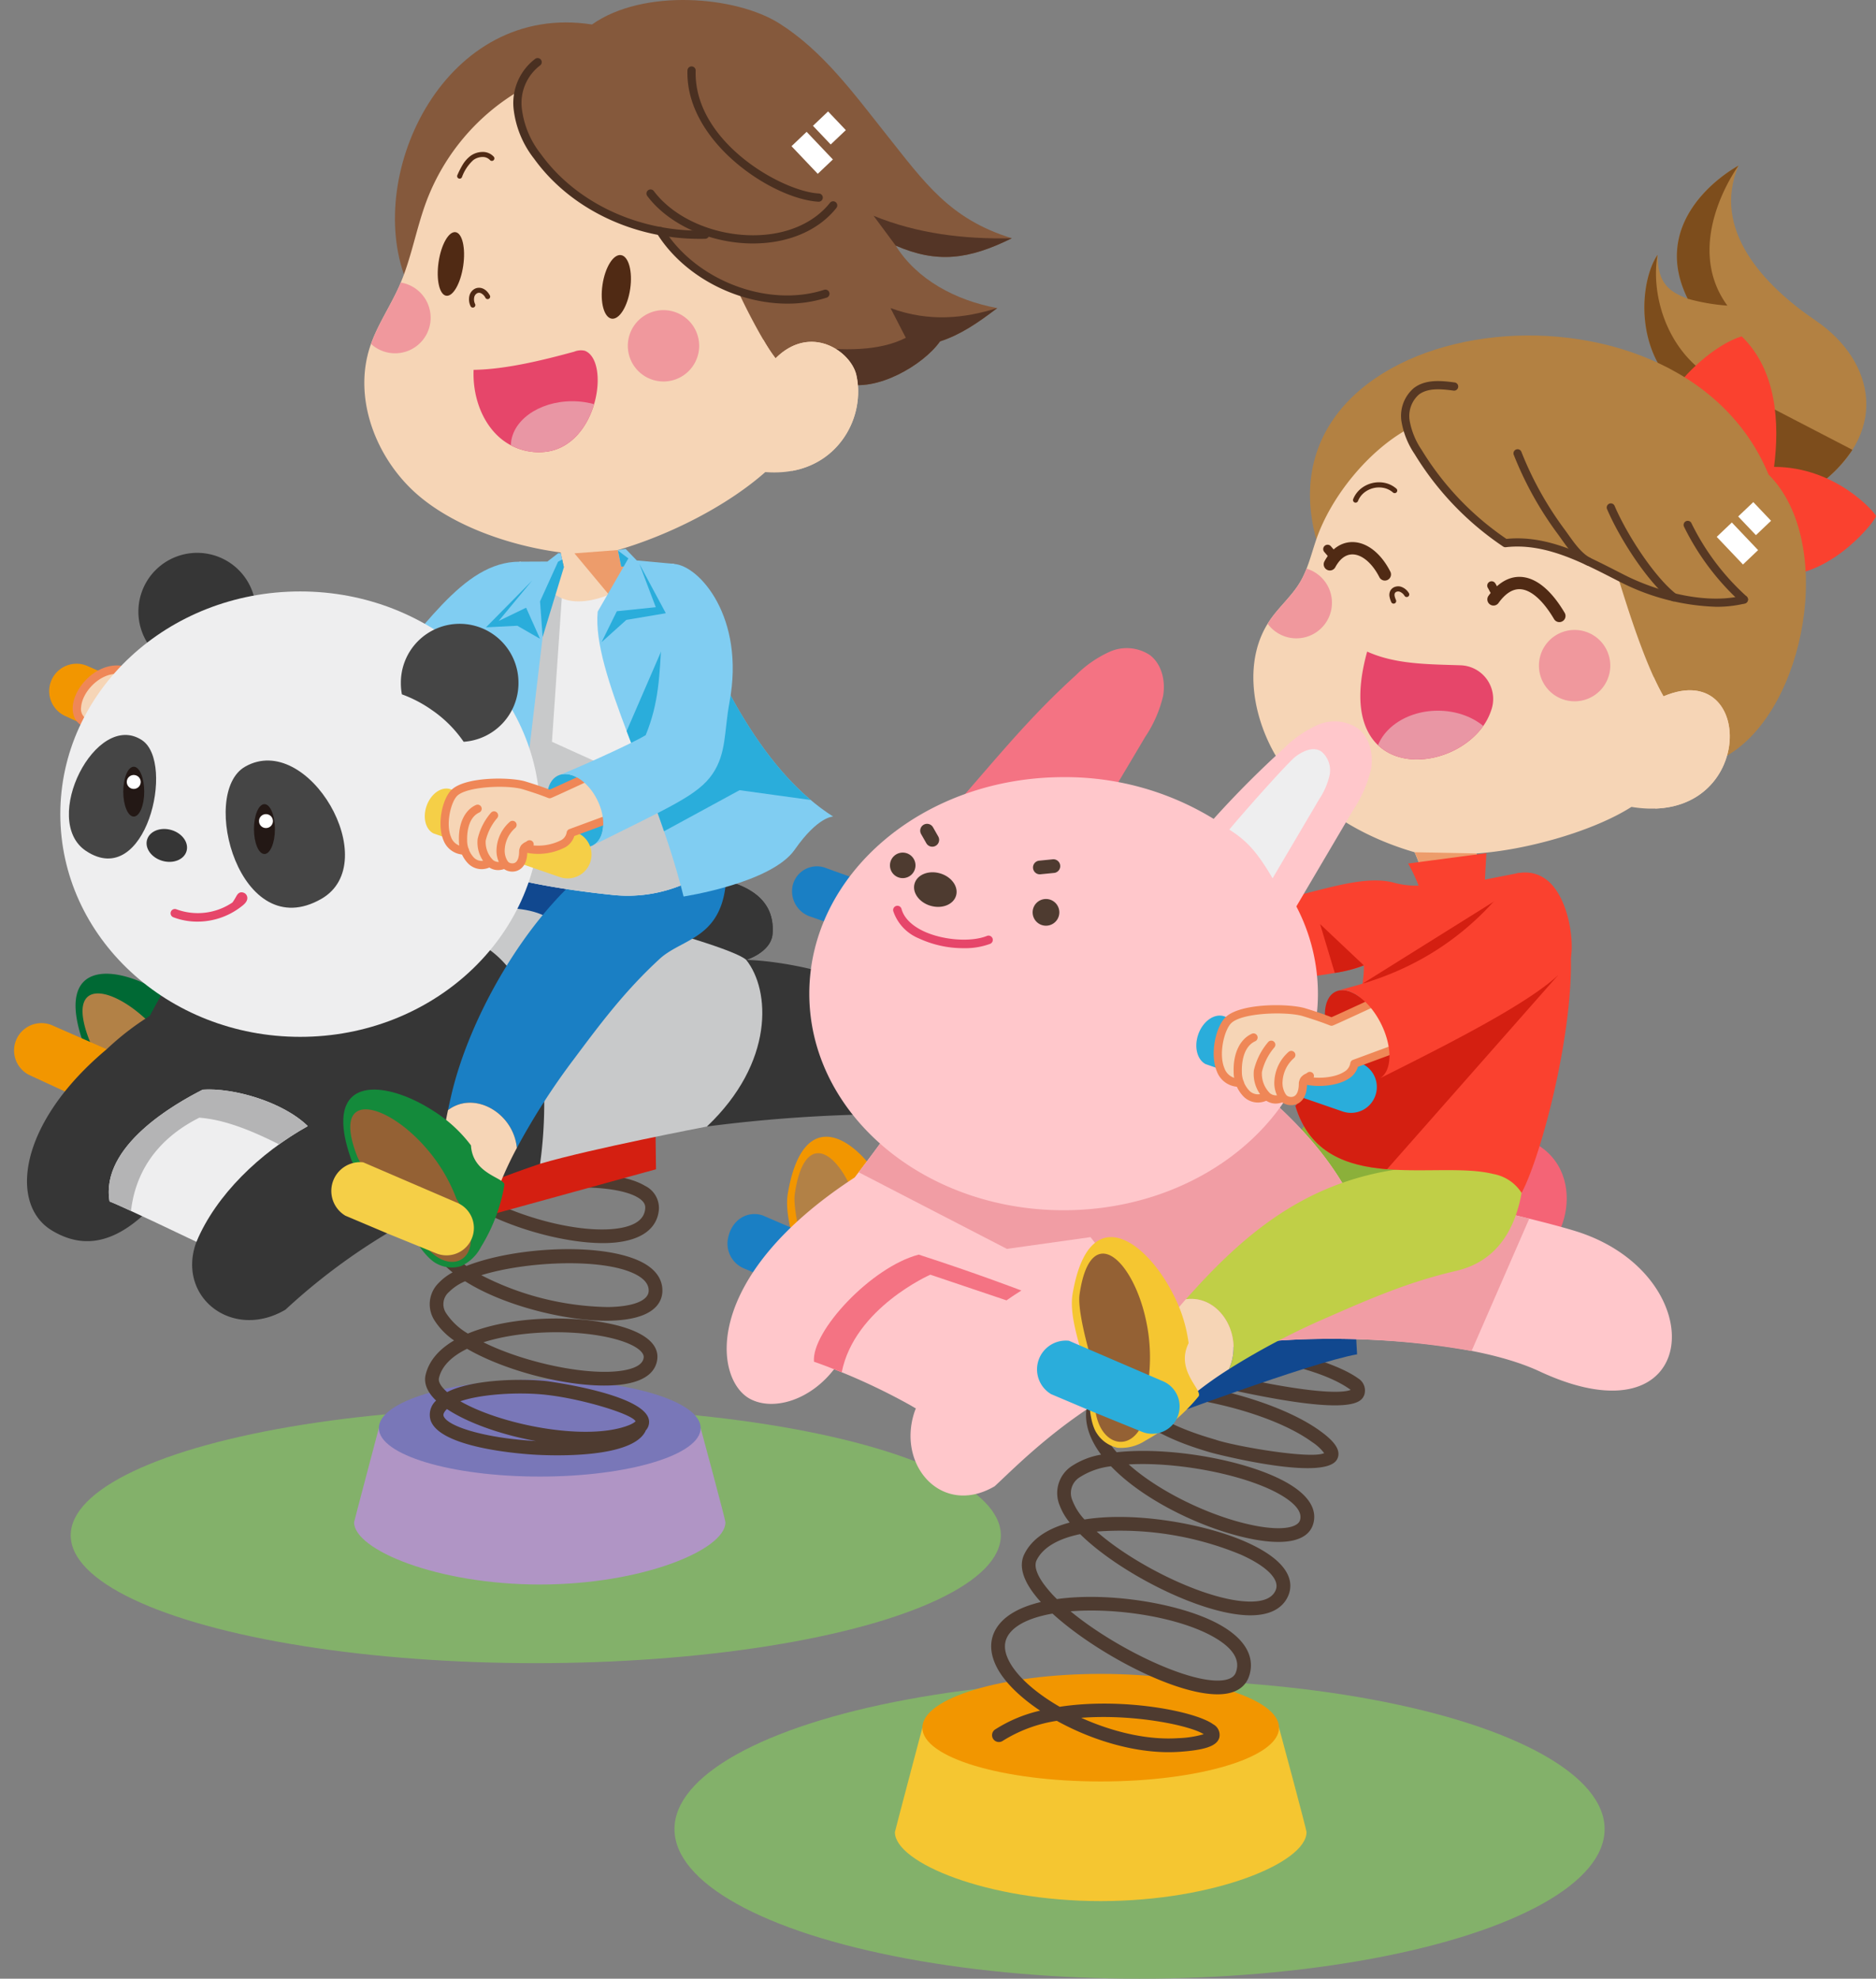 <svg xmlns="http://www.w3.org/2000/svg" xmlns:xlink="http://www.w3.org/1999/xlink" width="344.894" height="363.735" viewBox="0 0 344.894 363.735"><rect x="0" y="0" width="344.894" height="363.735" fill="#808080" stroke="none"/><defs><clipPath id="a"><rect width="344.894" height="349.471" fill="none"/></clipPath><clipPath id="b"><path d="M641.883,301.342a16.946,16.946,0,0,0,8.241,14.547,14.73,14.73,0,0,0,11.8-17.663c-1.019-4.3-8.369-9.463-14.837-3.033a29.286,29.286,0,0,1-2.25-3.416,16.878,16.878,0,0,0-2.953,9.564" transform="translate(-641.883 -291.778)" fill="none"/></clipPath><radialGradient id="c" cx="0.785" cy="0.464" r="0.625" gradientTransform="matrix(1.255, 0, 0, -1, 1.624, 21.384)" gradientUnits="objectBoundingBox"><stop offset="0" stop-color="#efa89a"/><stop offset="0.566" stop-color="#f3c4ab"/><stop offset="1" stop-color="#f6d5b6"/></radialGradient><clipPath id="f"><path d="M425.254,301.064c-5.5,1.5-12.493,3.256-18.488,3.337-.189,4.341,1.228,9.1,4.47,12.164a10.953,10.953,0,0,0,9.12,2.86c4.745-.756,7.625-5.016,8.718-9.279,1.073-4.186.425-8.374-1.869-9.254a1.6,1.6,0,0,0-.578-.1,5.433,5.433,0,0,0-1.373.272" transform="translate(-406.75 -300.792)" fill="none"/></clipPath><clipPath id="h"><path d="M1397.5,593.289a16.907,16.907,0,0,0,5.261,12.276c8.049-.294,12.4-5.58,13.417-10.865,1.306-6.8-2.928-13.609-11.949-9.763-.615-1.069-1.224-2.283-1.817-3.583a16.9,16.9,0,0,0-4.911,11.934" transform="translate(-1397.505 -581.355)" fill="none"/></clipPath><radialGradient id="i" cx="0.848" cy="0.498" r="0.693" gradientTransform="matrix(1.225, 0, 0, -1, 3.363, 18.412)" xlink:href="#c"/><clipPath id="l"><path d="M1190.535,574.059a11.139,11.139,0,0,0,2.184-4.126,6.189,6.189,0,0,0-5.784-7.766c-5.822-.2-11.927-.139-17.177-2.52-6.421,23.13,13.507,23.229,20.776,14.412" transform="translate(-1168.503 -559.647)" fill="none"/></clipPath></defs><g transform="translate(0 -0.003)"><ellipse cx="85.5" cy="27.5" rx="85.5" ry="27.5" transform="translate(124 308.738)" fill="#83b16a"/><ellipse cx="85.5" cy="23.5" rx="85.5" ry="23.5" transform="translate(13 258.738)" fill="#83b16a"/><g transform="translate(0 0.003)"><g transform="translate(0 0)" clip-path="url(#a)"><path d="M367.854,1226.557H308.693s-4.557,17.21-4.557,17.322c0,5.049,15.284,11.437,34.138,11.437s34.138-6.388,34.138-11.437c0-.465-4.557-17.322-4.557-17.322" transform="translate(-239.042 -964.04)" fill="#b095c5"/><path d="M325.43,1193.8c0-4.926,13.244-8.92,29.58-8.92s29.58,3.994,29.58,8.92-13.244,8.92-29.58,8.92-29.58-3.994-29.58-8.92" transform="translate(-255.779 -931.284)" fill="#7977b8"/><path d="M389.49,1014.9c-2.011,0-3.635-.081-4.426-.13-2.881-.178-17.332-1.32-18.925-6.361a3.519,3.519,0,0,1,1.028-3.573c-2.049-1.944-2.184-3.637-1.928-4.724.625-2.655,2.54-4.743,5.231-6.328A12.858,12.858,0,0,1,366.808,990a5.479,5.479,0,0,1,.864-6.817,10.15,10.15,0,0,1,2.531-1.906c-2.782-2.24-4.6-4.856-4.733-7.794-.092-1.969,1.191-3.76,3.816-5.323a18.584,18.584,0,0,1,1.779-.923c-2.437-1.856-4.178-3.919-4.78-6.1-.462-1.672-.422-4.115,2.4-6.254,7.323-5.561,28.253-4.956,35.867-.375l-1.3,2.157c-7.344-4.418-27.111-4.285-33.048.223-1.838,1.4-1.731,2.711-1.491,3.58.539,1.951,2.439,3.9,5.117,5.68,9.635-3.295,25.725-4.422,31.745-.787a4.534,4.534,0,0,1,2.557,4.222c-.106,2-1.27,5.465-7.876,6.184a22.436,22.436,0,0,1-2.412.122c-7.128,0-17.385-2.78-24.3-6.978a20,20,0,0,0-2.964,1.411c-1.213.722-2.647,1.837-2.59,3.043.114,2.429,1.942,4.719,4.757,6.724,8.459-3.342,23.412-4.3,31.089-1.225,4.143,1.659,4.97,4.095,4.934,5.846-.041,1.986-1.391,5.336-9.982,5.449l-.384,0c-7.247,0-18.595-2.628-25.9-7.253a9.329,9.329,0,0,0-2.971,1.973,2.955,2.955,0,0,0-.535,3.87,12.005,12.005,0,0,0,4.017,3.771c6.947-2.9,17.044-3.372,24.53-2.111,6.964,1.173,10.619,3.573,10.291,6.758-.163,1.581-1.2,3.644-5.238,4.5-7.4,1.563-21.38-1.517-29.74-6.345-2.714,1.324-4.631,3.1-5.164,5.366-.195.828.612,1.777,1.322,2.427.06.055.122.11.186.165,4.263-2.231,13.061-2.567,18.218-2.027.183.019,18.361,2.4,18.891,7.276a2.282,2.282,0,0,1-.633,1.835l.024.011C403.924,1014.246,395.167,1014.9,389.49,1014.9Zm-20.333-8.505c-.389.385-.741.864-.618,1.255.567,1.794,6.961,4.008,16.68,4.608l.319.019C379.172,1011.133,372.994,1008.946,369.157,1006.391Zm2.472-1.427c7.394,4.257,22.459,7.244,30.334,4.63,1.607-.533,1.864-.952,1.867-.956-.618-1.33-9.96-4.184-16.675-4.886C382.131,1003.226,375.347,1003.67,371.628,1004.964Zm4.246-10.841c7.881,3.9,20,6.386,26.2,5.077,2.048-.432,3.143-1.2,3.255-2.291.129-1.248-2.384-3.038-8.206-4.018C390.69,991.807,382.131,992.12,375.874,994.123Zm-.389-12.333a52.613,52.613,0,0,0,23.264,5.85c4.659-.062,7.462-1.177,7.5-2.984.028-1.393-1.1-2.556-3.353-3.458C396.607,978.68,383.52,979.313,375.485,981.789Zm1.252-13.94c6.97,3.643,16.846,6.108,23.244,5.412,3.626-.395,5.522-1.678,5.635-3.815.025-.467-.088-1.176-1.344-1.934C399.683,964.741,386.049,965.224,376.737,967.85Z" transform="translate(-286.992 -747.373)" fill="#4e3b30"/><path d="M404.855,982.1a244.785,244.785,0,0,1,33.78-9.582l.088,6.806-33.892,9.328a63.887,63.887,0,0,1,.024-6.552" transform="translate(-318.121 -764.376)" fill="#d41f11"/><path d="M421.818,70.444c5.888,1.776,14.612-3.366,17.644-7.686,3.7-1.2,6.847-3.318,10.514-6.118-7.652-1.42-14.744-5.206-18.669-11.489,7.636,3.311,13.422,2.57,21.356-1.351-11.421-3.537-15.961-10.129-23.14-19.16-5.888-7.406-11.6-15.27-19.6-20.329s-25.02-6.465-34.449.194C348.646.33,333.622,31.75,341.217,51.311Z" transform="translate(-266.641 -0.003)" fill="#85593c"/><path d="M750.4,185.356l4.06,5.478c7.637,3.311,13.422,2.57,21.355-1.351-8.854.2-17.4-.86-25.416-4.127" transform="translate(-589.793 -145.685)" fill="#543526"/><path d="M716.144,270.75c3.7-1.2,6.847-3.318,10.514-6.118-6.041,1.864-12.375,2.63-19.616,0l2.813,5.459c-4.832,2.456-11.375,2.468-18.58,1.534l1.941,5.556,5.284,1.254c5.888,1.776,14.612-3.366,17.644-7.685" transform="translate(-543.323 -207.994)" fill="#543526"/><path d="M81.684,840.362a25.861,25.861,0,0,1,6.706,6.211c.3,5.331,6.149,5.894,6.149,7.255a31.728,31.728,0,0,1-4.3,11.4,7.8,7.8,0,0,1-3.668,3.535,5.793,5.793,0,0,1-4.406-.413c-1.364-.659-3-2.639-4.032-4.453-1.2-3.991-10.759-11.816-11.775-14.778-5.6-15.819,6.3-14.7,15.322-8.754" transform="translate(-51.026 -657.322)" fill="#006934"/><path d="M84.576,860.1a30.491,30.491,0,0,1,5.837,9.615c8,12.641-4.208,16.489-8.144,3.74-.044-.116-8.726-7.99-10.12-11.578-4.781-12.3,5.092-10.043,12.427-1.778" transform="translate(-55.718 -670.654)" fill="#b28146"/><path d="M21.873,891.524l-7.262-3.355a5.031,5.031,0,0,1,4.069-9.2l12.693,5.563Z" transform="translate(-9.128 -690.504)" fill="#f29600"/><path d="M52.051,582.848l-7.262-3.355a5.031,5.031,0,0,1,4.069-9.2l12.693,5.563Z" transform="translate(-32.847 -447.893)" fill="#f29600"/><path d="M75.844,575.692c-6.895-3.217-13.935,8.605-6.884,9.66Z" transform="translate(-51.9 -452.043)" fill="#f6d5b6"/><path d="M70.569,571.544h0a6.516,6.516,0,0,1,2.772.625.769.769,0,0,1,.3,1.144l-6.884,9.66a.77.77,0,0,1-.74.314c-2.4-.36-3.737-1.929-3.568-4.2C62.7,575.672,66.383,571.544,70.569,571.544Zm1.235,1.7a4.6,4.6,0,0,0-1.235-.159c-3.3,0-6.379,3.366-6.584,6.122a2.149,2.149,0,0,0,1.809,2.471Z" transform="translate(-49.072 -449.218)" fill="#ef8757"/><path d="M639.055,783.54c-1.509-3.169-4.343-5.5-7.327-7.355-7.491-4.65-20.214-8-29.03-8.27,0,0,4.579-1.389,4.84-4.786.592-7.711-6.925-9.715-12.436-10.6L592.27,764.2l3.2,34.347a271.782,271.782,0,0,1,32.181-2.265c3.687-.061,7.805-.239,10.359-2.9,2.431-2.534,2.554-6.672,1.045-9.841" transform="translate(-465.508 -591.464)" fill="#363636"/><path d="M602.724,767.917H602.7s4.579-1.389,4.84-4.786c.592-7.711-6.925-9.715-12.436-10.6L592.27,764.2l.259,2.781,10.169.94Z" transform="translate(-465.508 -591.464)" fill="#363636"/><path d="M437.874,769.45c-3.634-3.4-48.777-14.459-55.311-14.98,0,0,17.6,51.179,17.4,52.464,9.216-2.742,30.681-6.852,30.681-6.852,12.436-11.794,11.673-25.066,7.228-30.632" transform="translate(-300.684 -592.993)" fill="#c8c9ca"/><path d="M48.314,819.611s-1.434,2.408-2.52,4.552a50.107,50.107,0,0,0-7.97,6.167h-.007c-16.227,13.579-17.952,28.521-10.051,33.292,4.928,2.976,10.424,2.989,16.847-2.855,0,0,10.906-15.795,15.543-18.745-1.925,8.291-2.534,14.575-5.991,24.195-3.223,9.9,6.959,17.617,16.554,11.962a113.056,113.056,0,0,1,18.288-13.785c8.99-5.674,18.6-9.668,28.505-13.023,0,0,5.108-31.316-10.867-40.364,0,0-32.423,7.55-58.332,8.605" transform="translate(-18.232 -637.429)" fill="#363636"/><path d="M110.687,935.78c-5.09,2.58-18.858,10.354-17.127,20.555,1.714.587,15.972,7.418,15.972,7.418,3.594-8.591,11.637-16.344,20.474-21.274-4.548-4.447-13.639-7.081-19.319-6.7" transform="translate(-73.418 -735.469)" fill="#eeeeef"/><path d="M124.731,945.838a55.212,55.212,0,0,1,5.275-3.359c-4.549-4.448-13.639-7.081-19.319-6.7-5.09,2.58-18.858,10.355-17.127,20.555.491.168,2.017.851,3.939,1.738,1.245-10.74,9.02-15.338,12.555-17.142,4.6.344,9.517,2.309,14.677,4.907" transform="translate(-73.418 -735.468)" fill="#b4b4b5"/><path d="M424.585,734.352l-23.408-3.827s-2.564,12.488-2.236,11.71,14-3.185,17.664,2.887c5.108-7.252,7.98-10.771,7.98-10.771" transform="translate(-313.533 -574.173)" fill="#11488f"/><path d="M435.888,734.069c1.17,15.63-7.5,14.862-12.169,19.153-6.418,5.9-10.936,11.955-15.73,18.373a126.32,126.32,0,0,0-10.533,16.4c-.6-6.456-7.84-10.621-12.66-6.959.189-.881.39-1.762.591-2.655,3.335-14.5,13.776-32.772,25.887-42.178Z" transform="translate(-302.44 -576.958)" fill="#1a7fc4"/><path d="M395.7,955.438a66.409,66.409,0,0,0-3.133,6.695,14.881,14.881,0,0,1-10-11.225c.151-.805.3-1.611.478-2.429,4.82-3.662,12.056.5,12.66,6.959" transform="translate(-300.684 -744.405)" fill="#f6d5b6"/><path d="M311.663,939.891a25.861,25.861,0,0,1,6.706,6.211c.3,5.331,6.149,5.894,6.149,7.255a31.729,31.729,0,0,1-4.3,11.4,7.8,7.8,0,0,1-3.668,3.535,5.792,5.792,0,0,1-4.406-.413c-1.364-.659-3-2.639-4.032-4.453-1.2-3.991-10.759-11.816-11.775-14.778-5.6-15.819,6.3-14.7,15.322-8.755" transform="translate(-231.783 -735.549)" fill="#148a3b"/><path d="M314.554,959.634a30.494,30.494,0,0,1,5.836,9.615c8,12.641-4.208,16.489-8.143,3.74-.044-.116-8.726-7.99-10.12-11.578-4.781-12.3,5.092-10.043,12.427-1.778" transform="translate(-236.475 -748.882)" fill="#946134"/><path d="M294.91,1011.288l8.95,3.644a5.031,5.031,0,0,0,3.824-9.308l-17.226-7.414a5.293,5.293,0,0,0-3.284,9.808Z" transform="translate(-223.681 -784.542)" fill="#f5cf47"/><path d="M236.635,482.437c-10.734-.057-17.951,13.176-28.055,23.5l-27.457-2.48-1.657,15.211s26.672,3.2,34.7,1.456c6.751-1.464,20.3-18.742,20.3-18.742Z" transform="translate(-141.055 -379.183)" fill="#80cdf2"/><path d="M445.114,541.817a26.164,26.164,0,0,1-13.094,1.854c-1.673-.183-18.041-1.81-25.35-5.418,1.583-19.037,2.1-37.123,8.541-55.814.26.066,10.882,3.9,10.882,3.9l12.771-3.554,4.692.059c1.172,6.207,13.713,42.467,15.841,48.414l-.781.67c-2.12,1.819-6.544,6.994-13.5,9.887" transform="translate(-319.632 -379.183)" fill="#eeeeef"/><path d="M454.926,530.857l-33.82-15.314,2.068-30.257c-3.165-1.141-7.791-2.8-7.962-2.848-6.44,18.691-6.958,36.777-8.541,55.814,7.309,3.609,23.677,5.235,25.35,5.418a26.164,26.164,0,0,0,13.094-1.854,34.748,34.748,0,0,0,9.861-6.478c-.014-2.553-.05-4.481-.05-4.481" transform="translate(-319.632 -379.183)" fill="#c8c9ca"/><path d="M359.577,162.479c.087.434.318,1.525.617,3.07l5.012-.58c-1.852,4.723-18.441,12.908-19.951.06.805.214,3.518.372,4.386.611-.226-.931-.473-2.166-.594-2.72-9.455-1.221-20.779-5.109-27.562-11.766s-10.457-16.963-7.5-26c1.3-3.964,3.738-7.437,5.411-11.25,2.215-5.021,3.083-10.533,5.021-15.654a40.015,40.015,0,0,1,16.976-20.172,10.958,10.958,0,0,0-.252,3.2,17.717,17.717,0,0,0,3.637,8.834c5.285,7.349,13.654,12.081,22.588,13.729v.013a27.451,27.451,0,0,0,14.283,10.973c1.359,3.108,5.034,10.13,6.909,12.408,6.468-6.43,13.817-1.271,14.837,3.033,1.812,7.651-3.5,18.9-16.724,17.882-6.959,6.154-17.441,11.514-27.093,14.333" transform="translate(-245.974 -61.368)" fill="#f6d5b6"/><path d="M499.776,480.632c3.506-1.435,6.555-3.845,7.289-5.716l-5.012.58c-.3-1.546-.53-2.637-.617-3.07l-7.993.607Z" transform="translate(-387.832 -371.313)" fill="#ed9c6b"/></g></g><g transform="translate(137.381 62.451)"><g clip-path="url(#b)"><rect width="21.608" height="27.126" transform="translate(0 -3.015)" fill="url(#c)"/></g></g><g transform="translate(0 0.003)"><g transform="translate(0 0)" clip-path="url(#a)"><path d="M417,476.268l-3.3,7.7-.3,6.545-5.848,49.411c-3.72,1.035-3.915-1.579-8.507-4.33.668-23.995,3.839-46.029,10.173-58.923l5.061-.022,2-1.547.462,0Z" transform="translate(-313.64 -373.42)" fill="#80cdf2"/><path d="M467.946,480.539l.311,1.424-3.905,12.825-.481-6.545,3.317-7.3Z" transform="translate(-364.59 -377.69)" fill="#2aaddb"/><path d="M425.933,498.607l-6.162,7.439,5.049-2.443,2.557,5.718-4.174-2.4-5.763.293Z" transform="translate(-328.095 -391.892)" fill="#2aaddb"/><path d="M118.875,485.637a10.807,10.807,0,1,1,10.808,10.808,10.808,10.808,0,0,1-10.808-10.808" transform="translate(-93.432 -373.203)" fill="#363636"/><path d="M51.807,548.923c0-22.611,19.743-40.94,44.1-40.94s44.1,18.33,44.1,40.94-19.743,40.94-44.1,40.94-44.1-18.33-44.1-40.94" transform="translate(-40.719 -399.261)" fill="#eeeeef"/></g></g><g transform="translate(0 0.003)"><g transform="translate(0 0)" clip-path="url(#a)"><path d="M62.334,652.6c10.97,7.259,16.495-16.266,10.278-20.371-8.461-5.579-18.739,14.778-10.278,20.371" transform="translate(-46.508 -496.165)" fill="#454545"/><path d="M211.447,678.627c11.568-6.665-2.493-30.928-14.061-24.277-8.5,4.89-.942,32.922,14.061,24.277" transform="translate(-152.346 -513.403)" fill="#454545"/><path d="M222,695.26c0,2.531-.863,4.583-1.928,4.583s-1.928-2.052-1.928-4.583.863-4.583,1.928-4.583S222,692.729,222,695.26" transform="translate(-171.456 -542.853)" fill="#231815"/><path d="M109.735,663.12c0,2.531-.863,4.583-1.928,4.583s-1.928-2.052-1.928-4.583.863-4.583,1.928-4.583,1.928,2.052,1.928,4.583" transform="translate(-83.218 -517.592)" fill="#231815"/><path d="M222.479,700.546a1.278,1.278,0,1,1,1.278,1.278,1.278,1.278,0,0,1-1.278-1.278" transform="translate(-174.862 -549.606)" fill="#fff"/><path d="M108.915,666.93a1.278,1.278,0,1,1,1.278,1.278,1.278,1.278,0,0,1-1.278-1.278" transform="translate(-85.604 -523.184)" fill="#fff"/><path d="M125.995,713.967c.453-1.566,2.444-2.367,4.448-1.788s3.261,2.319,2.808,3.885-2.444,2.367-4.448,1.788-3.261-2.318-2.808-3.885" transform="translate(-98.956 -559.605)" fill="#363636"/><path d="M151.418,771.784a12.355,12.355,0,0,1-4.438-.809.785.785,0,0,1,.564-1.465,11.343,11.343,0,0,0,10.319-1.248,9.324,9.324,0,0,0,.617-.986c.233-.417.434-.777.894-.874a1.182,1.182,0,0,1,.782.188,1.063,1.063,0,0,1,.442.87c-.005.75-.779,1.318-1.4,1.773A13.117,13.117,0,0,1,151.418,771.784Z" transform="translate(-115.126 -602.363)" fill="#e6466a"/><path d="M365.964,547.088a10.811,10.811,0,0,1-10.08,10.772,22.5,22.5,0,0,0-5.864-5.852,23.457,23.457,0,0,0-5.487-2.869,11.007,11.007,0,0,1-.189-2.051,10.81,10.81,0,1,1,21.619,0" transform="translate(-270.646 -421.5)" fill="#454545"/><path d="M516.866,471.673l.617,3.07.448-.052-4.784,8.3c-1.09,11.252,10.605,31.4,15.787,52.372,0,0,16.137-2.447,20.431-8.607s7.069-6.088,7.069-6.088c-12.171-7.747-21.576-24.327-29.246-46.449l-6.858-.632-2.048-2.123Z" transform="translate(-403.263 -370.561)" fill="#80cdf2"/><path d="M538.262,562.363c2.162,5.729,4.658,11.956,6.876,18.425l13.886-7.552,13.1,1.806c-5.5-4.64-10.392-11.2-14.8-19.319l-11.334-11.2Z" transform="translate(-423.059 -427.978)" fill="#2aaddb"/><path d="M530.891,472.935l.595,2.962.448-.052.853-1.482Z" transform="translate(-417.265 -371.714)" fill="#2aaddb"/><path d="M523.728,484.34l3.017,7.958-7.161.74-2.8,5.681,4.552-4.09,7.254-1.222Z" transform="translate(-406.181 -380.678)" fill="#2aaddb"/><path d="M479.178,669.492c1.78,3.538,1.418,7.314-.807,8.434s-5.472-.842-7.252-4.38-1.418-7.314.807-8.434,5.472.842,7.252,4.38" transform="translate(-369.398 -522.512)" fill="#2aaddb"/><path d="M393.9,686.009a4.379,4.379,0,0,0-1.345-.744l-22.935-7.853c-1.655-.574-3.637.8-4.428,3.079-.741,2.13-.174,4.292,1.259,5.032l23.263,8.042a4.387,4.387,0,0,0,4.187-7.555" transform="translate(-286.771 -532.325)" fill="#f5cf47"/><path d="M386.793,678.559a4.668,4.668,0,0,1-1.171-1.879c-5.16-.068-4.057-8.332-2.015-10.524s10.156-2.314,12.974-1.443c1.13.354,2.927.912,4.642,1.593.776-.3,9.38-4.288,9.38-4.288l3.907,7.964-9.421,3.472c-.408,3.009-5.922,3.513-8.509,2.764a.689.689,0,0,0-.218.5c.041,3.853-2.777,3.308-3.39,2.491a2.312,2.312,0,0,1-2.75-.3,2.757,2.757,0,0,1-3.431-.354" transform="translate(-300.165 -520.328)" fill="#f6d5b6"/><path d="M382.861,674.644h-.01a4.105,4.105,0,0,1-3.909-2.623c-1.218-2.856-.273-7.431,1.356-9.172,2.427-2.594,11-2.5,13.74-1.647.967.3,2.721.842,4.41,1.5,1.37-.6,6.881-3.149,9.07-4.167a.755.755,0,0,1,1,.351l3.917,7.964a.755.755,0,0,1-.416,1.042l-9.035,3.337a3.653,3.653,0,0,1-1.6,2.026,10.8,10.8,0,0,1-7.779.895.755.755,0,1,1,.422-1.45,9.377,9.377,0,0,0,6.535-.711,2.022,2.022,0,0,0,1.022-1.426.755.755,0,0,1,.487-.606l8.638-3.19-3.222-6.549c-2.054.953-8.083,3.748-8.759,4.007a.755.755,0,0,1-.552,0c-1.718-.69-3.512-1.245-4.583-1.576-2.9-.9-10.519-.551-12.191,1.236-1.136,1.215-2.087,5.162-1.069,7.548a2.576,2.576,0,0,0,2.539,1.706.755.755,0,0,1-.009,1.51Z" transform="translate(-297.403 -517.537)" fill="#ef8757"/><path d="M429.441,714.442a2.6,2.6,0,0,1-2-.885,5.091,5.091,0,0,1-.907-3.412,7.137,7.137,0,0,1,2.389-4.819.755.755,0,1,1,1,1.128,5.616,5.616,0,0,0-1.886,3.789,3.6,3.6,0,0,0,.6,2.4,1.2,1.2,0,0,0,1.135.232c.593-.2.913-1.006.9-2.263a1.986,1.986,0,0,1,1.208-1.621,1.906,1.906,0,0,0,.219-.138.77.77,0,0,1,1.063.074.741.741,0,0,1-.045,1.041,2.758,2.758,0,0,1-.464.32,1.869,1.869,0,0,0-.48.352c.035,2.6-1.185,3.415-1.914,3.664A2.562,2.562,0,0,1,429.441,714.442Z" transform="translate(-335.233 -554.218)" fill="#ef8757"/><path d="M413.835,707.661a2.95,2.95,0,0,1-1.832-.639,6.02,6.02,0,0,1-1.924-5.072,11.19,11.19,0,0,1,2.489-4.879.755.755,0,1,1,1.052,1.084,9.822,9.822,0,0,0-2.059,4.091,4.652,4.652,0,0,0,1.368,3.581,1.591,1.591,0,0,0,1.821.089.755.755,0,0,1,.658,1.359A3.606,3.606,0,0,1,413.835,707.661Z" transform="translate(-322.268 -547.711)" fill="#ef8757"/><path d="M398.36,702.993a3.516,3.516,0,0,1-2.427-.994,6.033,6.033,0,0,1-1.738-4.3c-.09-3.144,1.077-5.573,3.12-6.5a.755.755,0,0,1,.623,1.376c-2.179.987-2.261,4.138-2.234,5.08a4.611,4.611,0,0,0,1.262,3.237,2.024,2.024,0,0,0,2.358.353.755.755,0,1,1,.65,1.363A3.746,3.746,0,0,1,398.36,702.993Z" transform="translate(-309.822 -543.216)" fill="#ef8757"/><path d="M512.621,509.768c-.994,5.31-.528,9.362-3.1,13.163-2.693,3.989-7.978,6.141-22.047,13.176,2.227-1.12,2.592-4.9.805-8.431-1.636-3.259-4.53-5.185-6.707-4.581v-.012c2.429-.919,12.936-5.6,15.642-7.248,2.467-6.028,2.53-10.973,2.957-17.97l2.253-13.5c4.645.3,13.113,9.841,10.193,25.407" transform="translate(-378.505 -380.695)" fill="#80cdf2"/><path d="M380.7,205.554c-.472,3.227-1.869,5.694-3.12,5.511s-1.883-2.947-1.411-6.174,1.869-5.694,3.12-5.511,1.883,2.947,1.411,6.174" transform="translate(-295.539 -156.7)" fill="#502a14"/><path d="M522.1,225.282c-.472,3.227-2,5.676-3.4,5.47s-2.166-2.989-1.693-6.216,2-5.676,3.4-5.47,2.166,2.989,1.693,6.216" transform="translate(-406.242 -172.171)" fill="#502a14"/><path d="M403.572,250.813a.463.463,0,0,1-.424-.276,2.866,2.866,0,0,1-.2-1.934,1.982,1.982,0,0,1,1-1.261c.811-.4,1.977-.174,2.755,1.24a.463.463,0,0,1-.811.446,1.878,1.878,0,0,0-.84-.865.81.81,0,0,0-.693.009,1.059,1.059,0,0,0-.522.68,1.928,1.928,0,0,0,.151,1.311.463.463,0,0,1-.423.65Z" transform="translate(-316.639 -194.266)" fill="#502a14"/><path d="M429.073,310.147c1.073-4.186.425-8.374-1.869-9.254a3.218,3.218,0,0,0-1.951.172c-5.5,1.5-12.493,3.256-18.488,3.337-.189,4.341,1.227,9.1,4.47,12.164a10.952,10.952,0,0,0,9.119,2.86c4.746-.756,7.625-5.015,8.718-9.279" transform="translate(-319.694 -236.415)" fill="#e6466a"/></g></g><g transform="translate(87.056 64.38)"><g clip-path="url(#f)"><path d="M438.8,352.834c0-4.537,5.053-8.216,11.286-8.216s11.286,3.678,11.286,8.216-5.053,8.216-11.286,8.216-11.286-3.678-11.286-8.216" transform="translate(-431.937 -335.238)" fill="#e996a4"/></g></g><g transform="translate(0 0.003)"><g transform="translate(0 0)" clip-path="url(#a)"><path d="M393.143,135.435a.463.463,0,0,1-.421-.654,16.625,16.625,0,0,1,.95-1.872,5.791,5.791,0,0,1,1.43-1.634,3.8,3.8,0,0,1,2.184-.749,2.7,2.7,0,0,1,2.126.874.463.463,0,1,1-.7.61,1.8,1.8,0,0,0-1.416-.559,2.858,2.858,0,0,0-1.641.563,7.843,7.843,0,0,0-2.094,3.149A.463.463,0,0,1,393.143,135.435Z" transform="translate(-308.636 -102.59)" fill="#502a14"/><path d="M539.288,272.938a6.558,6.558,0,1,1,6.559,6.558,6.558,6.558,0,0,1-6.559-6.558" transform="translate(-423.865 -209.368)" fill="#f0989d"/><path d="M329.676,249.12a6.544,6.544,0,0,0-5.5-6.452c-.083.2-.156.4-.243.6-1.594,3.631-3.872,6.959-5.206,10.691a6.534,6.534,0,0,0,10.951-4.839" transform="translate(-250.509 -190.731)" fill="#f0989d"/><path d="M475.2,83.1c-12.233,0-23.8-5.582-30.39-14.728a18.082,18.082,0,0,1-3.775-9.218,10.192,10.192,0,0,1,4-9.158.755.755,0,1,1,.849,1.249,8.667,8.667,0,0,0-3.339,7.8,16.641,16.641,0,0,0,3.494,8.446c6.308,8.756,17.41,14.1,29.163,14.1.343,0,.685,0,1.03-.014a.755.755,0,0,1,.04,1.51C475.913,83.1,475.557,83.1,475.2,83.1Z" transform="translate(-346.618 -39.194)" fill="#4a3021"/><path d="M574.815,172.512l-.37,0c-7.715-.108-15.217-3.545-19.112-8.757a.755.755,0,0,1,1.21-.9c3.624,4.85,10.66,8.049,17.924,8.151,6.129.086,11.4-2.087,14.471-5.96a.755.755,0,0,1,1.184.938C586.823,170.142,581.26,172.512,574.815,172.512Z" transform="translate(-436.358 -127.757)" fill="#4a3021"/><path d="M614.607,81.973h-.044c-8.469-.492-24.46-11.016-24.078-24.122a.755.755,0,1,1,1.509.044c-.378,12.984,15.747,22.169,22.656,22.57a.755.755,0,0,1-.043,1.509Z" transform="translate(-464.099 -44.893)" fill="#4a3021"/><path d="M587.775,209.041c-9.284,0-19.06-4.984-24.013-12.939a.755.755,0,1,1,1.282-.8c5.928,9.521,19.153,14.545,29.48,11.2a.755.755,0,1,1,.465,1.437A23.416,23.416,0,0,1,587.775,209.041Z" transform="translate(-443.012 -153.224)" fill="#4a3021"/><rect width="3.834" height="7.005" transform="matrix(0.725, -0.689, 0.689, 0.725, 145.515, 26.876)" fill="#fff"/><rect width="3.834" height="4.736" transform="matrix(0.725, -0.689, 0.689, 0.725, 149.459, 23.127)" fill="#fff"/><path d="M839.315,1483.9H773.742s-5.052,19.075-5.052,19.2c0,5.6,16.941,12.676,37.838,12.676s37.838-7.08,37.838-12.676c0-.516-5.051-19.2-5.051-19.2" transform="translate(-604.169 -1166.302)" fill="#f5c631"/><path d="M792.293,1447.592c0-5.46,14.679-9.887,32.787-9.887s32.787,4.427,32.787,9.887-14.679,9.887-32.787,9.887-32.787-4.427-32.787-9.887" transform="translate(-622.72 -1129.996)" fill="#f29600"/><path d="M884,1226.745c-6.934,0-14.471-2.4-20.539-5.764a26.128,26.128,0,0,0-9.981,3.707,1.258,1.258,0,0,1-1.4-2.089,26.117,26.117,0,0,1,8.313-3.487c-3.692-2.466-6.549-5.256-7.941-7.932-1.537-2.956-1.392-5.7.418-7.947,1.586-1.964,4.309-3.293,7.657-4.09a20.858,20.858,0,0,1-1.526-1.861c-1.941-2.7-2.45-5.029-1.514-6.936,1.442-2.937,4.478-4.786,8.342-5.812a11.071,11.071,0,0,1-1.841-3.146,5.927,5.927,0,0,1,2.077-7.138,14.087,14.087,0,0,1,5.537-2.2c-2.1-2.818-3.172-5.81-2.631-8.809.2-1.087.945-2.589,3.4-3.575.246-.1.5-.191.773-.276a4.765,4.765,0,0,1,1.565-5.393c7.517-6.225,36.152-1.736,44.169,4.044a2.611,2.611,0,0,1,1.094,3.069c-.516,1.164-1.725,3.891-23-.646a1.258,1.258,0,0,1,.525-2.462c15.237,3.249,19.08,2.532,19.988,2.143a.794.794,0,0,0-.075-.062c-9.173-6.613-35.856-8.483-41.092-4.147a2.333,2.333,0,0,0-.733,2.909c9.711-1.467,27.859,2.716,36.294,8.856,1.97,1.434,4.1,3.321,3.111,5.2-2.254,4.268-22.987-1.158-23.187-1.229-5.754-1.671-12.888-4.332-17.4-10.021a8.9,8.9,0,0,0-1.09.352c-1.114.447-1.741,1.014-1.862,1.685-.47,2.6.75,5.323,3.009,7.922,10.575-1.151,26.2,1.855,32.828,6.562,3.648,2.591,3.8,5.079,3.28,6.71-1.044,3.295-5.745,4.088-13.238,2.233-8.141-2.015-18.177-6.936-23.906-12.927a13.443,13.443,0,0,0-5.848,2.081,3.414,3.414,0,0,0-1.205,4.3,10.672,10.672,0,0,0,2.176,3.4c9.572-1.529,22.555.917,29.845,4.2,8.551,3.846,8.462,7.753,7.648,9.739-.718,1.751-2.593,3.81-7.443,3.671-8.893-.255-23.733-7.885-30.848-14.918-3.841.794-6.788,2.335-8,4.8-.616,1.255.365,3.062,1.3,4.356a22.263,22.263,0,0,0,2.433,2.784c9.88-1.372,23.269.914,30.063,4.785,6.291,3.584,5.959,7.532,5.2,9.567-.444,1.193-1.558,2.694-4.34,3.068a10.539,10.539,0,0,1-1.4.088c-8.067,0-22.54-7.714-30.336-14.84-3.563.623-6.4,1.781-7.832,3.55-1.166,1.445-1.213,3.147-.143,5.2,1.473,2.833,4.918,5.857,9.3,8.383,11.612-1.773,24.929.817,28.213,3.214a2.216,2.216,0,0,1,1.125,2.468c-.44,1.521-2.585,2.273-7.4,2.6C885.285,1226.724,884.644,1226.744,884,1226.745Zm-16.052-6.318c5.6,2.529,12.061,4.131,17.8,3.743a18.883,18.883,0,0,0,4.72-.73C888,1221.864,877.831,1219.691,867.946,1220.427Zm-1.961-19.578c8.284,6.841,22.13,13.472,28.076,12.671,1.87-.251,2.206-1.155,2.317-1.452.851-2.284-.525-4.471-4.088-6.5C886.028,1202,874.725,1200.153,865.986,1200.849Zm4.808-14.657c6.967,6.157,20.091,12.64,27.868,12.863,2.739.078,4.436-.631,5.042-2.11.787-1.92-1.587-4.346-6.352-6.489A58.006,58.006,0,0,0,870.794,1186.191Zm5.885-12.345c5.467,4.885,14.148,9.065,21.249,10.822,6.444,1.6,9.784.873,10.234-.55.384-1.212-.4-2.523-2.339-3.9C900.047,1176.118,886.434,1173.295,876.679,1173.846Zm.606-12.649c4.043,4.348,10.195,6.6,15.286,8.078,3.327,1.184,17.577,3.667,20.042,2.495a8.657,8.657,0,0,0-2.221-2.037C902.52,1164,886.181,1160.488,877.285,1161.2Z" transform="translate(-669.171 -904.647)" fill="#4e3b30"/><path d="M1021.9,1111.558s.514,9.147.616,11.056c-8.656,1.543-36.915,12.188-36.915,12.188l-2.073-17.173Z" transform="translate(-773.024 -873.654)" fill="#11488f"/><path d="M1143.54,941.555l-19.3-15.539s-9.253,9.943-8.6,10.54c2.017,1.856,8.1,6.964,7.934,11.128,8.378-3.959,19.971-6.129,19.971-6.129" transform="translate(-876.832 -727.823)" fill="#8bb03a"/><path d="M694.648,986.733a27.015,27.015,0,0,1,2.894,9.1c-2.478,5,2.552,8.525,1.85,9.762a33.143,33.143,0,0,1-9.776,8.145,8.148,8.148,0,0,1-5.155,1.323,6.052,6.052,0,0,1-3.791-2.646c-.9-1.3-1.363-3.942-1.37-6.124.963-4.247-4.1-13.527-3.087-19.5,2.942-17.282,13.3-10.114,18.435-.062" transform="translate(-531.378 -767.381)" fill="#f29600"/><path d="M694.709,1002.764a31.856,31.856,0,0,1,.35,11.745c.757,15.61-12.32,12.818-9.328-.8.019-.128-3.813-11.757-3.232-15.736,1.993-13.643,9.8-6.5,12.209,4.787" transform="translate(-536.378 -778.514)" fill="#b28146"/><path d="M635.786,1056.076l8.95,3.644a5.031,5.031,0,1,0,3.824-9.307L631.335,1043c-2.841-.963-5.9.818-6.45,4.533a4.946,4.946,0,0,0,3.165,5.275Z" transform="translate(-491.099 -819.565)" fill="#1a7fc4"/><path d="M1284.7,1001.876c8.481-1.237,12.86-17.667,1.257-22.609l-7.328,11.548Z" transform="translate(-1004.969 -769.677)" fill="#f46476"/><path d="M658.981,991.676h-.013a74.954,74.954,0,0,0-14.9-7.359c-4.455,5.914-11.322,7.9-15.575,5.623-6.632-3.561-9.073-22.249,19.228-40.7,2.97-3.863,5.915-7.865,6.9-9.375l66.844-7.538c2.732,2.754,10.387,8.693,16.045,18.151,13.6,1.11,37.789,6.937,43.544,8.879,24.688,8.332,22.45,39.439-7.4,25.533-12.332-5.751-34.682-6.469-46.271-5.776-29.019,1.422-47.341,20.814-53.91,26.88-9.6,5.65-18-3.687-14.774-13.578.088-.252.176-.491.289-.743" transform="translate(-490.599 -732.786)" fill="#ffc7cb"/><path d="M737.562,948.276l27.253,14.088,15.377-2.159,17.4,22.57a68.087,68.087,0,0,1,18.886-3.657,148.567,148.567,0,0,1,33.769,2.016l10.6-24.32c-9.943-2.452-24.692-5.553-34.237-6.332-5.657-9.459-13.313-15.4-16.045-18.151l-66.844,7.538c-.9,1.384-3.451,4.862-6.157,8.407" transform="translate(-579.703 -732.786)" fill="#f19da4"/><path d="M737.259,1084.18a50.635,50.635,0,0,0-19.4,21.657,114.83,114.83,0,0,0-18.722-8.565c-.511-5.565,10.545-17.429,19.254-19.694,10.659,3.448,18.873,6.6,18.873,6.6" transform="translate(-549.485 -846.947)" fill="#ffc7cb"/><path d="M699.132,1097.272c1.526.522,3.273,1.19,5.1,1.941,2.348-11.831,16.293-17.944,16.293-17.944l14,4.72c.9-.631,1.8-1.238,2.735-1.809,0,0-8.214-3.154-18.873-6.6-8.708,2.265-19.764,14.13-19.254,19.694" transform="translate(-549.485 -846.947)" fill="#f47383"/><path d="M1080.347,1006.021c-1.426,8.035-5.564,12.842-12.018,14.336-8.873,2.057-16.1,5.23-23.762,8.592a132.018,132.018,0,0,0-18.021,9.475c2.777-6.178-1.652-13.692-7.919-12.847.625-.7,1.262-1.4,1.906-2.108,10.5-11.456,21.313-19.495,37.166-21.8,9.97-1.083,21.167-1.672,22.648,4.354" transform="translate(-800.612 -786.738)" fill="#c0cf47"/><path d="M1017.448,1128.534a69.379,69.379,0,0,0-6.3,4.47,15.547,15.547,0,0,1-3.308-15.356c.552-.654,1.1-1.308,1.686-1.961,6.267-.845,10.7,6.669,7.919,12.847" transform="translate(-791.513 -876.848)" fill="#f6d5b6"/><path d="M939.271,1072.955a27.024,27.024,0,0,1,2.894,9.1c-2.478,5,2.551,8.525,1.85,9.762a33.141,33.141,0,0,1-9.776,8.145,8.149,8.149,0,0,1-5.156,1.323,6.052,6.052,0,0,1-3.791-2.646c-.9-1.3-1.363-3.942-1.37-6.124.963-4.247-4.1-13.527-3.088-19.5,2.942-17.282,13.3-10.114,18.435-.062" transform="translate(-723.644 -835.149)" fill="#f5c631"/><path d="M939.331,1088.985a31.857,31.857,0,0,1,.35,11.745c.757,15.61-12.32,12.817-9.328-.8.02-.128-3.813-11.757-3.232-15.736,1.993-13.643,9.8-6.5,12.209,4.787" transform="translate(-728.644 -846.281)" fill="#946134"/><path d="M901.112,1164.55l8.95,3.644a5.031,5.031,0,1,0,3.824-9.308l-17.226-7.414a5.293,5.293,0,0,0-3.284,9.808Z" transform="translate(-700.138 -905.001)" fill="#2aaddb"/><path d="M1443.749,201.473c13.991-9.66,11.327-23.206.219-30.754-9.484-6.443-19.186-16.685-14.165-28.474-4.747,2.67-15.834,11.433-9.341,24.473-3.361-1.277-5.545-2.787-5.545-8.069-3.418,5.005-4.7,19.616,6.4,26.611l14.906,18.839Z" transform="translate(-1110.181 -111.801)" fill="#b38142"/><path d="M1450.74,254.732,1423.873,240.8c-7.772-5.4-10.146-15.289-8.957-21.911-3.418,5.006-4.7,19.616,6.4,26.612l14.906,18.839,7.523-2.628a24.8,24.8,0,0,0,6.991-6.983" transform="translate(-1110.182 -172.044)" fill="#7d4d1c"/><path d="M1442.415,166.717a37.362,37.362,0,0,0,7.295,1.266c-8.439-11.548,2.047-25.739,2.047-25.739-4.747,2.67-15.834,11.434-9.342,24.473" transform="translate(-1132.136 -111.8)" fill="#7d4d1c"/><path d="M1455.576,332.833c9.59,0,17.534-10.326,17.417-10.933-.095-.491-7.275-9.019-18.74-9.019,1.032-7.984.506-17.748-5.959-24-4.9,1.51-10.88,7.077-13,10.88Z" transform="translate(-1128.1 -227.055)" fill="#fa412f"/><path d="M1201.9,365.4c14.481-8.4,20.078-39.265,7.631-51.68-16.71-40.426-94.7-30.232-83.141,11.95Z" transform="translate(-884.393 -226.493)" fill="#b38142"/><path d="M1082.617,431.4c3.3,4.192,10.52,11.285,23.662,15.1a40.565,40.565,0,0,1,2.039,5.9c2.1,1.868,7.873,2.46,10.612-1.611-.495-1.318-.9-2.918-1.3-4.071,8.988-.57,21.456-4.049,28.517-8.555,22.888,3.8,23.112-27.663,5.892-20.322-3.641-6.327-7.037-17.7-8.432-22.113-6.514-3.323-13.279-6.9-20.636-6.056a53.913,53.913,0,0,1-16.053-16.768,17.823,17.823,0,0,1-1.979-4.148c-6.988,3.87-13.943,12.129-16.742,20.257-.913,2.652-1.544,5.439-2.979,7.848-1.519,2.55-3.848,4.52-5.528,6.967-4.816,7.014-3.432,16.768.66,24.228a23.346,23.346,0,0,0,2.261,3.344" transform="translate(-846.211 -289.832)" fill="#f6d5b6"/><path d="M1226.47,732.206l-11.356-.22a26.9,26.9,0,0,1,1.273,3.349l10.622-1.4c-.185-.621-.363-1.223-.539-1.733" transform="translate(-955.046 -575.321)" fill="#ed9c6b"/></g></g><g transform="translate(299.105 124.429)"><g clip-path="url(#h)"><rect width="19.983" height="24.474" transform="translate(0 -0.263)" fill="url(#i)"/></g></g><g transform="translate(0 0.003)"><g transform="translate(0 0)" clip-path="url(#a)"><path d="M1261.526,368.78a41.538,41.538,0,0,1-17.578-4.52l-1.359-.693c-6.282-3.213-12.779-6.535-19.73-5.739a.755.755,0,0,1-.505-.122,54.823,54.823,0,0,1-16.278-17,15.228,15.228,0,0,1-2.4-5.915,6.714,6.714,0,0,1,2.24-6.2c2.1-1.626,4.868-1.41,7.523-1.049a.755.755,0,1,1-.2,1.5c-2.339-.317-4.758-.521-6.4.747a5.281,5.281,0,0,0-1.667,4.814,13.914,13.914,0,0,0,2.188,5.319,53.316,53.316,0,0,0,15.6,16.38c7.294-.731,13.91,2.652,20.311,5.925l1.355.691c5.631,2.859,14.719,5.569,21.8,3.8a.755.755,0,0,1,.366,1.465A21.765,21.765,0,0,1,1261.526,368.78Z" transform="translate(-946.008 -257.237)" fill="#573823"/><path d="M1457.265,462.566a.752.752,0,0,1-.473-.167,46.4,46.4,0,0,1-10.545-14,.755.755,0,0,1,1.386-.6,44.471,44.471,0,0,0,10.106,13.419.755.755,0,0,1-.474,1.343Z" transform="translate(-1136.661 -351.604)" fill="#573823"/><path d="M1313.89,407.418a.751.751,0,0,1-.345-.084c-1.905-.982-3.344-3.006-4.613-4.792-.247-.348-.488-.687-.725-1.007a63.6,63.6,0,0,1-8.016-14.432.755.755,0,1,1,1.4-.556,62.107,62.107,0,0,0,7.826,14.089c.242.327.488.674.742,1.03,1.17,1.646,2.5,3.511,4.074,4.325a.755.755,0,0,1-.347,1.426Z" transform="translate(-1021.871 -303.441)" fill="#573823"/><path d="M1392.461,450.41a.752.752,0,0,1-.461-.158c-4.242-3.279-9.417-11.267-11.78-16.788a.755.755,0,1,1,1.388-.594c2.3,5.369,7.393,13.155,11.315,16.187a.755.755,0,0,1-.463,1.353Z" transform="translate(-1084.766 -339.864)" fill="#573823"/><rect width="3.834" height="7.005" transform="matrix(0.725, -0.689, 0.689, 0.725, 315.612, 98.69)" fill="#fff"/><rect width="3.834" height="4.736" transform="matrix(0.725, -0.689, 0.689, 0.725, 319.556, 94.941)" fill="#fff"/><path d="M847.2,582.967c1.645-2.786,4.24-7.124,5.882-9.91a22.953,22.953,0,0,0,3.292-7.528c.469-2.714-.214-5.8-2.394-7.489a7.7,7.7,0,0,0-7.36-.667,20.969,20.969,0,0,0-6.312,4.373c-8.592,7.785-14.279,14.929-22.791,24.626Z" transform="translate(-642.543 -437.593)" fill="#f47383"/><path d="M1005.392,736.529l-5.719,1.115.267-4.854-14.386,1.9a29.992,29.992,0,0,1,1.925,4.071,15.92,15.92,0,0,1-4.849-.629c-7.185-1.635-16.887,3.363-28.4,4.481-13.065,1.268-26.043,1.786-29.668.657l1.48,13.936c6.143.839,43.989-.456,51.374-3.788.089,5.57-2.523,14.309-12.583,25.842,5.094,16.824,25.818,9.853,36.38,12.506a7.781,7.781,0,0,1,5.2,3.473c5.521-10.234,17.857-61.659-1.019-58.708" transform="translate(-726.677 -575.953)" fill="#fa412f"/><path d="M1195.289,772.01l-24.956,15.6,12.434-1.54Z" transform="translate(-919.849 -606.779)" fill="#d41f11"/><path d="M1160.984,818.488l-12.2-5.235-25.154,12.041c-1.746,4.744-5.066,10.5-10.917,17.206,2.632,8.692,9.438,11.028,16.858,11.625Z" transform="translate(-874.562 -639.195)" fill="#d41f11"/><path d="M1136.637,802.7a24.938,24.938,0,0,0,5.345-1.391l-8.04-7.584Z" transform="translate(-891.246 -623.848)" fill="#d41f11"/><path d="M691.813,756.276l9.149,3.111a4.59,4.59,0,1,0,2.967-8.643l-17.643-6.356a4.565,4.565,0,0,0-5.972,4.329,4.919,4.919,0,0,0,3.581,4.759Z" transform="translate(-534.7 -584.913)" fill="#1a7fc4"/><path d="M796.042,620.947a7.7,7.7,0,0,0-7.36-.667,20.964,20.964,0,0,0-6.312,4.373,180.665,180.665,0,0,0-12.862,12.915,52.151,52.151,0,0,0-27.583-7.672c-25.821,0-46.754,17.823-46.754,39.808s20.932,39.807,46.754,39.807,46.754-17.822,46.754-39.807a34.714,34.714,0,0,0-3.965-16.042l10.431-17.7a22.955,22.955,0,0,0,3.292-7.528c.469-2.715-.214-5.8-2.394-7.489" transform="translate(-546.385 -487.036)" fill="#ffc7cb"/></g></g><g transform="translate(0 0.003)"><g transform="translate(0 0)" clip-path="url(#a)"><path d="M1063.91,667.19l8.56-14.524a13.285,13.285,0,0,0,1.9-4.355,4.51,4.51,0,0,0-1.385-4.333c-1.179-.911-2.86-.633-4.859.843-1.2.885-9.029,9.626-12.179,13.418,3.256,2.067,5.122,4.126,7.958,8.952" transform="translate(-829.948 -505.738)" fill="#eeeeef"/><path d="M764.459,734.646a2.346,2.346,0,1,1,2.346,2.346,2.346,2.346,0,0,1-2.346-2.346" transform="translate(-600.843 -575.568)" fill="#4e3b30"/><path d="M887.006,774.6a2.454,2.454,0,1,1,2.454,2.454,2.454,2.454,0,0,1-2.454-2.454" transform="translate(-697.162 -606.885)" fill="#4e3b30"/><path d="M785.239,751.273c.476-1.648,2.571-2.49,4.678-1.881s3.43,2.439,2.954,4.087-2.571,2.49-4.678,1.881-3.43-2.439-2.954-4.087" transform="translate(-617.099 -588.846)" fill="#4e3b30"/><path d="M780.2,785.853a19.49,19.49,0,0,1-8.3-1.817,8.261,8.261,0,0,1-4.657-4.962.785.785,0,1,1,1.512-.42c.553,1.989,2.394,3.26,3.84,3.975,3.523,1.742,8.838,2.179,11.846.974a.785.785,0,1,1,.584,1.457A13.3,13.3,0,0,1,780.2,785.853Z" transform="translate(-603.01 -611.549)" fill="#e6466a"/><path d="M792.668,711.791a1.258,1.258,0,0,1-1.095-.636l-.962-1.688a1.258,1.258,0,0,1,2.187-1.246l.962,1.689a1.259,1.259,0,0,1-1.092,1.881Z" transform="translate(-621.269 -556.143)" fill="#4e3b30"/><path d="M888.645,740.83a1.258,1.258,0,0,1-.123-2.511l2.41-.24a1.258,1.258,0,1,1,.25,2.5l-2.41.24C888.729,740.828,888.687,740.83,888.645,740.83Z" transform="translate(-697.462 -580.105)" fill="#4e3b30"/><path d="M1190.535,574.059a11.137,11.137,0,0,0,2.184-4.126,6.189,6.189,0,0,0-5.784-7.766c-5.822-.2-11.927-.139-17.177-2.52-6.421,23.13,13.507,23.229,20.776,14.412" transform="translate(-918.411 -439.867)" fill="#e6466a"/></g></g><g transform="translate(250.093 119.783)"><g clip-path="url(#l)"><path d="M1181.211,619.462c0-5,5.165-9.056,11.535-9.056s11.535,4.054,11.535,9.056-5.164,9.056-11.535,9.056-11.535-4.054-11.535-9.056" transform="translate(-1178.491 -599.542)" fill="#e996a4"/></g></g><g transform="translate(0 0.003)"><g transform="translate(0 0)" clip-path="url(#a)"><path d="M1321.912,547.616a6.558,6.558,0,1,1,6.558,6.558,6.559,6.559,0,0,1-6.558-6.558" transform="translate(-1038.986 -425.256)" fill="#f0989d"/><path d="M1088.938,498.571a6.541,6.541,0,1,0,7.142-10.142,16.93,16.93,0,0,1-1.192,2.491c-1.519,2.55-3.848,4.52-5.528,6.967-.153.223-.281.456-.422.684" transform="translate(-855.875 -383.892)" fill="#f0989d"/><path d="M1194.216,506.775a.472.472,0,0,1-.435-.287,4.4,4.4,0,0,1-.313-.983,1.693,1.693,0,0,1,.182-1.165,1.522,1.522,0,0,1,.863-.663,1.838,1.838,0,0,1,1.045-.014,2.7,2.7,0,0,1,1.449,1.149.472.472,0,1,1-.782.528,1.832,1.832,0,0,0-.926-.77.9.9,0,0,0-.5.007.584.584,0,0,0-.334.243c-.186.314-.02.809.188,1.3a.472.472,0,0,1-.434.657Z" transform="translate(-938.008 -395.811)" fill="#502a14"/><path d="M1162.678,417.978a.472.472,0,0,1-.439-.645,4.722,4.722,0,0,1,1.411-1.92,5.309,5.309,0,0,1,4.4-1.066,4.724,4.724,0,0,1,2.133,1.061.472.472,0,0,1-.622.71,3.727,3.727,0,0,0-1.707-.847,4.366,4.366,0,0,0-3.6.874,3.725,3.725,0,0,0-1.129,1.535A.472.472,0,0,1,1162.678,417.978Z" transform="translate(-913.462 -325.58)" fill="#502a14"/><path d="M1290.758,503.8a1.132,1.132,0,0,1-.976-.557c-2.04-3.456-4.257-5.407-6.244-5.495-1.382-.061-2.725.8-3.989,2.566a1.133,1.133,0,0,1-1.841-1.319c2.165-3.022,4.42-3.577,5.93-3.51,2.818.125,5.617,2.409,8.094,6.606a1.133,1.133,0,0,1-.974,1.708Z" transform="translate(-1004.076 -389.438)" fill="#502a14"/><path d="M1279.344,502.236a.8.8,0,0,1-.464-.148,2.677,2.677,0,0,1-1.011-1.155c-.062-.121-.135-.265-.249-.451a.8.8,0,1,1,1.37-.834c.139.229.23.405.306.553a1.17,1.17,0,0,0,.513.58.8.8,0,0,1-.465,1.456Z" transform="translate(-1004.081 -392.407)" fill="#502a14"/><path d="M1148.292,472.673a1.132,1.132,0,0,1-1.011-.62c-1.3-2.566-3.188-4.172-4.922-4.192-1.575-.019-2.6,1.271-3.18,2.356a1.133,1.133,0,1,1-2-1.071c1.242-2.313,3.09-3.574,5.2-3.55,2.62.03,5.205,2.061,6.916,5.432a1.133,1.133,0,0,1-1.009,1.645Z" transform="translate(-893.688 -365.946)" fill="#502a14"/><path d="M-2.1-1.162a.8.8,0,0,1-.608-.278l-.846-.981a.8.8,0,0,1,.084-1.131.8.8,0,0,1,1.131.084l.846.981a.8.8,0,0,1-.084,1.131A.8.8,0,0,1-2.1-1.162Z" transform="translate(247.015 103.884)" fill="#502a14"/><path d="M1148.32,856.607c2.222,4.419,2.071,8.983-.338,10.195s-6.164-1.388-8.386-5.807-2.071-8.983.339-10.195,6.164,1.388,8.386,5.807" transform="translate(-894.454 -668.472)" fill="#d41f11"/><path d="M1059.038,881.735a4.74,4.74,0,0,0-1.456-.806l-24.828-8.5c-1.791-.622-3.938.87-4.794,3.333-.8,2.307-.189,4.647,1.363,5.447l25.183,8.706a4.749,4.749,0,0,0,4.532-8.179" transform="translate(-807.67 -685.594)" fill="#2aaddb"/><path d="M1051.348,873.669a5.053,5.053,0,0,1-1.268-2.034c-5.586-.074-4.392-9.02-2.181-11.392s10.995-2.505,14.045-1.562c1.223.383,3.169.988,5.026,1.724.84-.324,10.154-4.642,10.154-4.642l4.23,8.622-10.2,3.758c-.442,3.257-6.411,3.8-9.211,2.992a.746.746,0,0,0-.236.545c.044,4.171-3.007,3.581-3.67,2.7a2.5,2.5,0,0,1-2.977-.324,2.984,2.984,0,0,1-3.714-.383" transform="translate(-822.169 -672.606)" fill="#f6d5b6"/><path d="M1047.316,869.6h-.01a4.333,4.333,0,0,1-4.175-2.8c-1.31-3.072-.295-7.99,1.456-9.862,2.612-2.792,11.851-2.682,14.811-1.766,1.049.324,2.957.914,4.794,1.635,1.448-.628,7.462-3.415,9.844-4.522a.755.755,0,0,1,1,.351l4.241,8.621a.755.755,0,0,1-.416,1.042l-9.811,3.623a3.887,3.887,0,0,1-1.712,2.188c-2.231,1.449-6.082,1.627-8.37.961a.755.755,0,1,1,.422-1.45c1.936.564,5.339.383,7.126-.778a2.248,2.248,0,0,0,1.134-1.588.755.755,0,0,1,.487-.606l9.416-3.477L1074,853.961c-2.168,1.006-8.8,4.08-9.532,4.362a.755.755,0,0,1-.552,0c-1.865-.749-3.883-1.373-4.966-1.708-2.847-.881-11.331-.709-13.261,1.355-1.241,1.327-2.28,5.635-1.17,8.238a2.847,2.847,0,0,0,2.805,1.885.755.755,0,0,1-.009,1.51Z" transform="translate(-819.403 -669.813)" fill="#ef8757"/><path d="M1097.744,912.682a2.742,2.742,0,0,1-2.113-.933,5.451,5.451,0,0,1-.969-3.652,7.665,7.665,0,0,1,2.565-5.174.755.755,0,1,1,1,1.128,6.142,6.142,0,0,0-2.062,4.143,3.952,3.952,0,0,0,.666,2.643,1.364,1.364,0,0,0,1.3.272c.669-.228,1.03-1.12,1.016-2.509a2.069,2.069,0,0,1,1.277-1.7,2.043,2.043,0,0,0,.246-.156.766.766,0,0,1,1.064.067.744.744,0,0,1-.045,1.047,2.943,2.943,0,0,1-.492.339,1.9,1.9,0,0,0-.544.408c.031,2.806-1.262,3.67-2.036,3.934A2.717,2.717,0,0,1,1097.744,912.682Z" transform="translate(-860.362 -709.522)" fill="#ef8757"/><path d="M1080.846,905.348a3.145,3.145,0,0,1-1.942-.687,6.445,6.445,0,0,1-2.06-5.429,12.245,12.245,0,0,1,2.677-5.249.755.755,0,0,1,1.051,1.084,10.707,10.707,0,0,0-2.247,4.462,5.022,5.022,0,0,0,1.5,3.938,1.8,1.8,0,0,0,2.036.1.755.755,0,0,1,.658,1.359A3.831,3.831,0,0,1,1080.846,905.348Z" transform="translate(-846.324 -702.479)" fill="#ef8757"/><path d="M1064.1,900.287a3.743,3.743,0,0,1-2.584-1.059,6.469,6.469,0,0,1-1.862-4.606c-.1-3.377,1.153-5.985,3.341-6.976a.755.755,0,1,1,.623,1.376c-2.394,1.084-2.484,4.528-2.455,5.558a5.054,5.054,0,0,0,1.386,3.548,2.253,2.253,0,0,0,2.647.38.755.755,0,0,1,.663,1.357A4,4,0,0,1,1064.1,900.287Z" transform="translate(-832.853 -697.612)" fill="#ef8757"/><path d="M1191.914,764.893c-.952,5.116-19.829,14.692-35.055,22.3a.165.165,0,0,0,.075-.063c2.127-1.422,2.165-5.776.038-10-2.1-4.153-5.537-6.695-7.941-5.977,3.146-1.183,20.169-3.69,32.79-21.577,8.828-1.9,10.854,11.225,10.092,15.317" transform="translate(-903.106 -589)" fill="#fa412f"/></g></g></g></svg>
